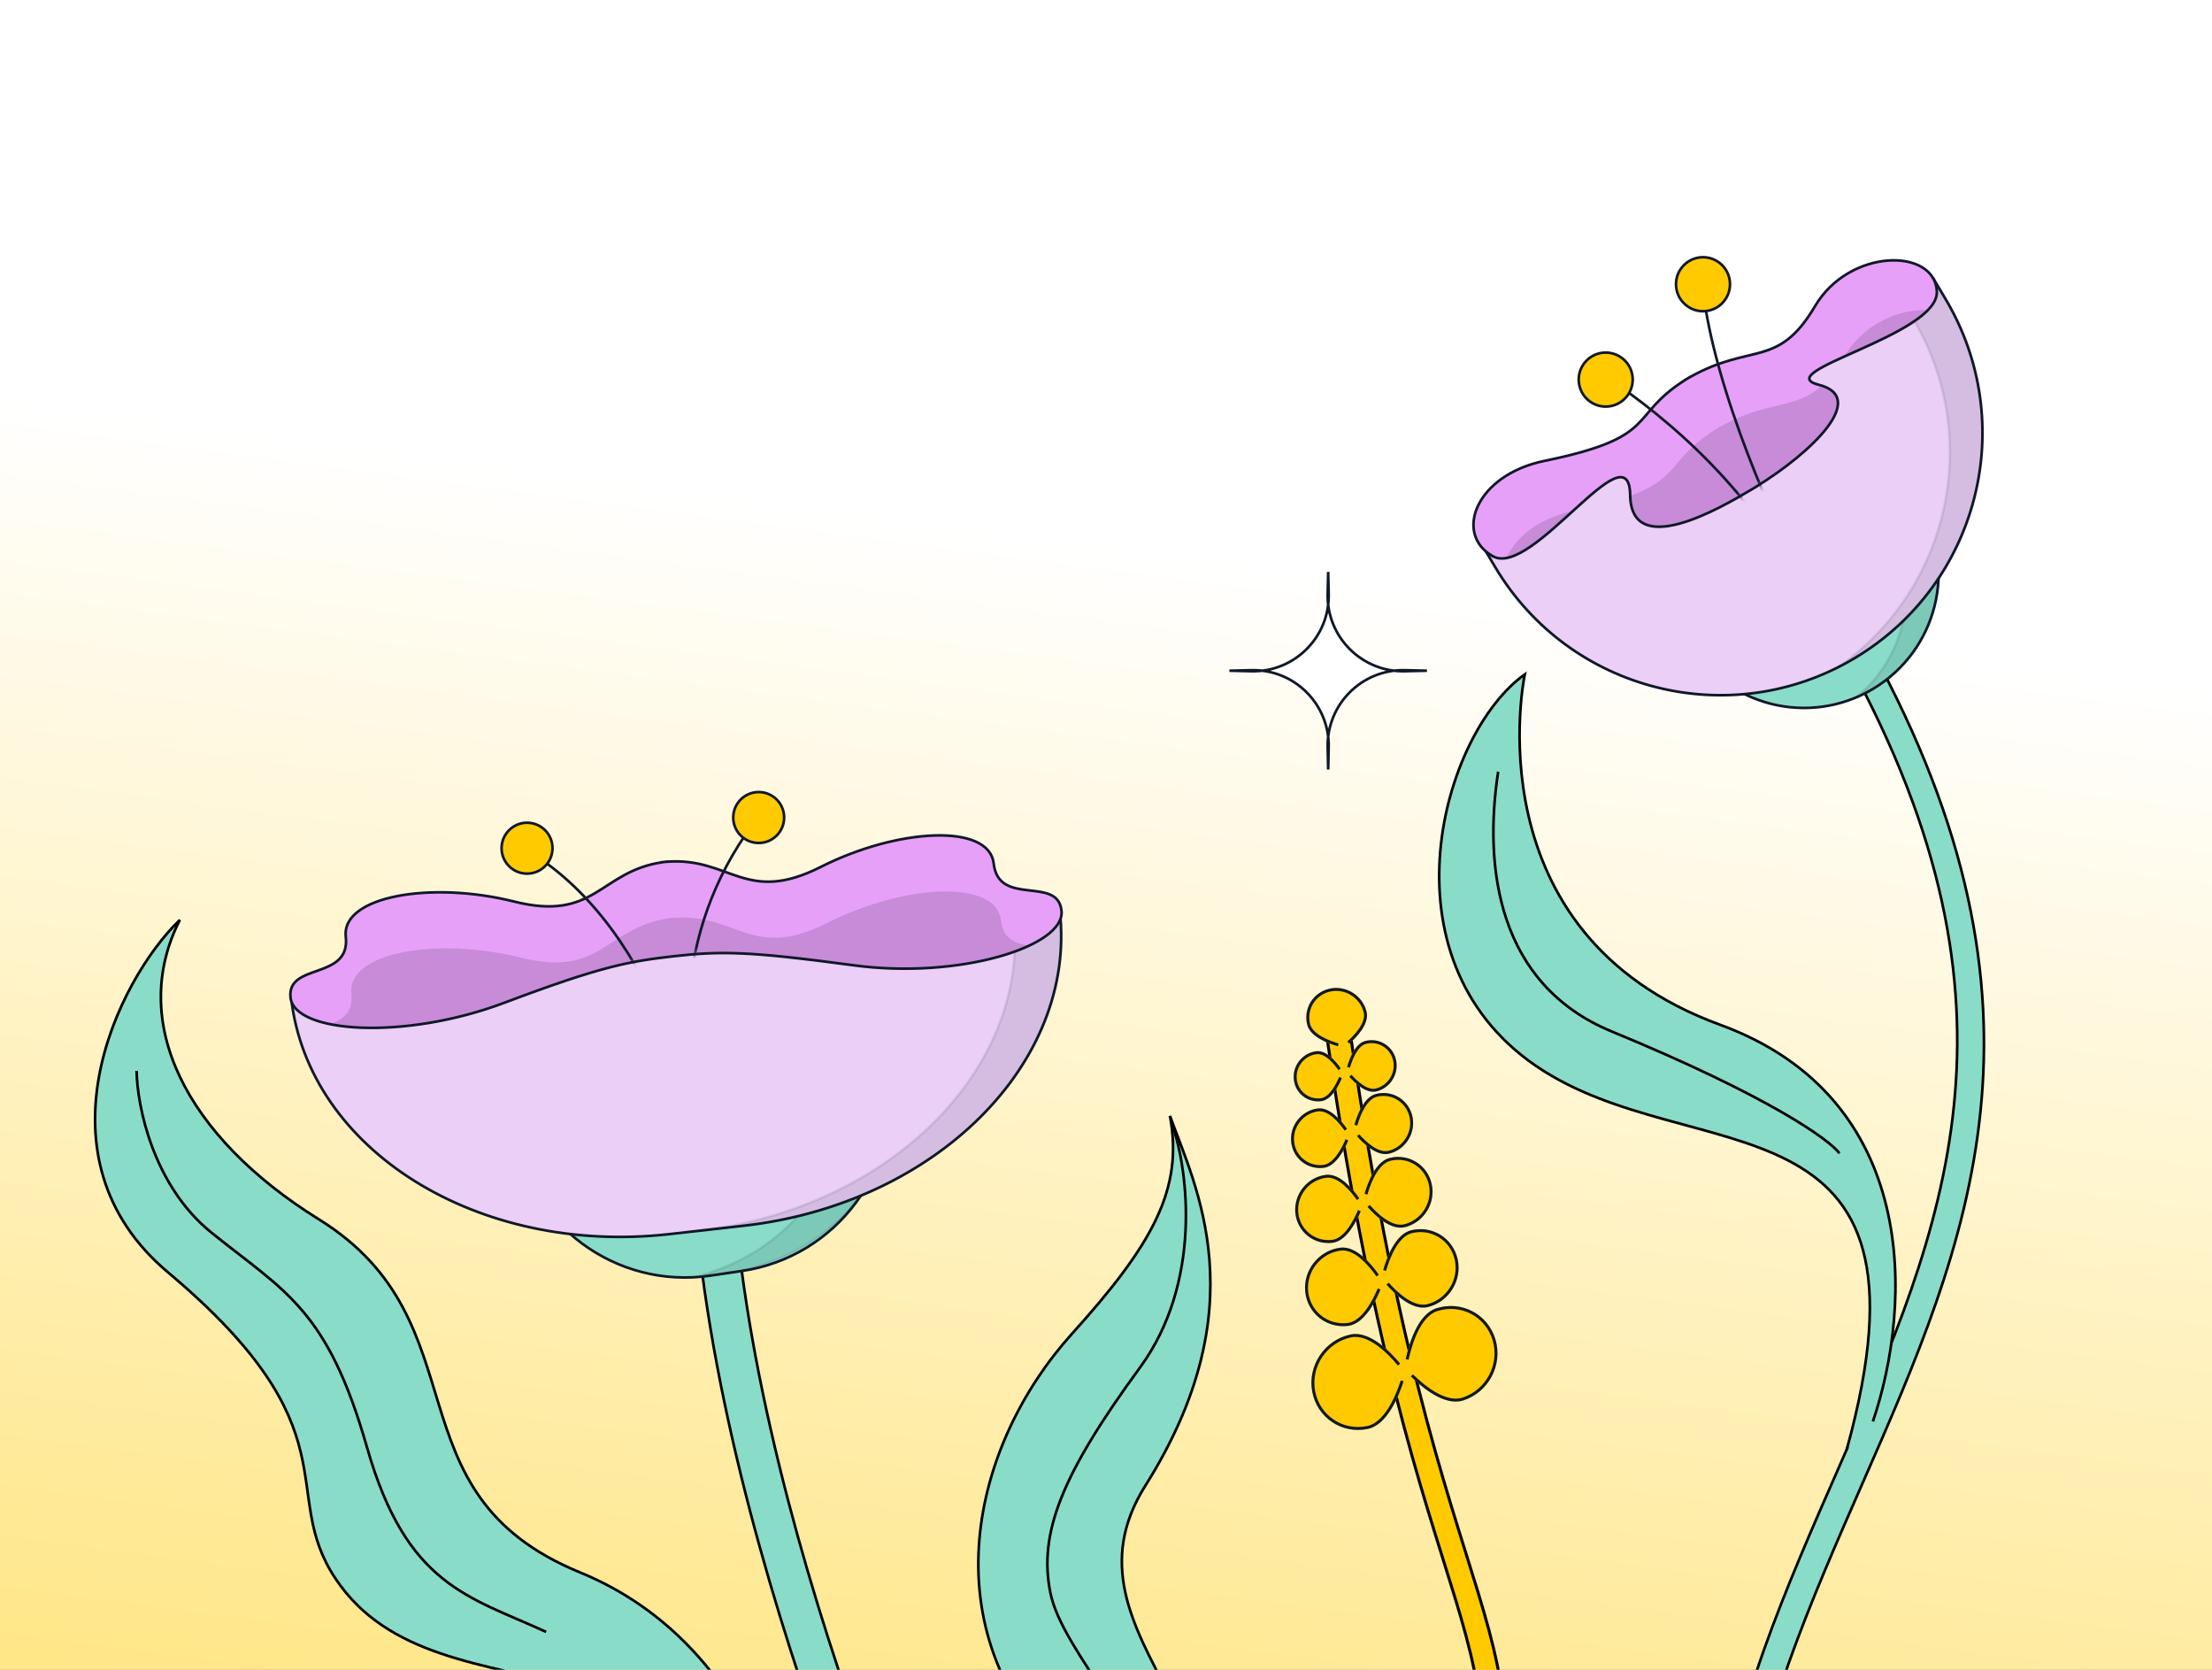 <svg width="375" height="283" viewBox="0 0 375 283" fill="none" xmlns="http://www.w3.org/2000/svg">
<rect x="0" y="0" width="375" height="283" fill="#808080" stroke="none"/>
<g clip-path="url(#clip0_8223_2367)">
<g clip-path="url(#clip1_8223_2367)">
<rect width="375" height="568" transform="translate(0 -285)" fill="url(#paint0_linear_8223_2367)"/>
<path d="M228.282 170.763C236.334 228.069 245.259 252.378 250.581 269.914C253.258 278.739 255.07 285.986 255.35 294.841C255.63 303.669 254.386 313.986 251.12 329L249.165 328.575L247.21 328.148C250.446 313.271 251.615 303.321 251.35 294.968C251.087 286.642 249.396 279.794 246.752 271.077C241.427 253.53 232.418 228.962 224.319 171.319L228.282 170.763Z" fill="#FFCA00"/>
<path d="M228.282 170.763L228.53 170.728L228.495 170.48L228.247 170.515L228.282 170.763ZM250.581 269.914L250.82 269.841L250.82 269.841L250.581 269.914ZM255.35 294.841L255.6 294.833L255.6 294.833L255.35 294.841ZM251.12 329L251.067 329.244L251.311 329.297L251.364 329.053L251.12 329ZM249.165 328.575L249.111 328.819L249.112 328.82L249.165 328.575ZM247.21 328.148L246.965 328.095L246.912 328.339L247.156 328.393L247.21 328.148ZM251.35 294.968L251.6 294.96L251.6 294.96L251.35 294.968ZM246.752 271.077L246.991 271.004L246.991 271.004L246.752 271.077ZM224.319 171.319L224.284 171.072L224.036 171.106L224.071 171.354L224.319 171.319ZM228.282 170.763L228.034 170.797C236.089 228.125 245.02 252.45 250.341 269.987L250.581 269.914L250.82 269.841C245.499 252.306 236.579 228.014 228.53 170.728L228.282 170.763ZM250.581 269.914L250.341 269.987C253.017 278.805 254.821 286.027 255.1 294.849L255.35 294.841L255.6 294.833C255.319 285.945 253.5 278.673 250.82 269.841L250.581 269.914ZM255.35 294.841L255.1 294.849C255.379 303.647 254.14 313.941 250.875 328.947L251.12 329L251.364 329.053C254.632 314.031 255.881 303.69 255.6 294.833L255.35 294.841ZM251.12 329L251.173 328.755L249.218 328.331L249.165 328.575L249.112 328.82L251.067 329.244L251.12 329ZM249.165 328.575L249.218 328.331L247.263 327.904L247.21 328.148L247.156 328.393L249.111 328.819L249.165 328.575ZM247.21 328.148L247.454 328.201C250.692 313.316 251.866 303.342 251.6 294.96L251.35 294.968L251.1 294.976C251.364 303.299 250.2 313.227 246.965 328.095L247.21 328.148ZM251.35 294.968L251.6 294.96C251.336 286.601 249.638 279.728 246.991 271.004L246.752 271.077L246.512 271.15C249.155 279.859 250.838 286.683 251.1 294.976L251.35 294.968ZM246.752 271.077L246.991 271.004C241.667 253.458 232.663 228.906 224.567 171.284L224.319 171.319L224.071 171.354C232.174 229.018 241.188 253.602 246.512 271.15L246.752 271.077ZM224.319 171.319L224.354 171.567L228.317 171.01L228.282 170.763L228.247 170.515L224.284 171.072L224.319 171.319Z" fill="black"/>
<path d="M228.524 224.478C231.107 224.152 232.986 220.426 233.803 218.467C234.099 217.758 234.255 217.28 234.255 217.28C234.255 217.28 233.999 216.838 233.556 216.203C232.366 214.497 229.824 211.395 227.259 211.719C223.739 212.163 221.167 215.399 221.528 218.917C221.888 222.435 225.004 224.922 228.524 224.478Z" fill="#FFCA00" stroke="#FFCA00" stroke-width="0.5" stroke-linejoin="round"/>
<path d="M233.803 218.467C232.986 220.426 231.107 224.152 228.524 224.478C225.004 224.922 221.888 222.435 221.528 218.917C221.167 215.399 223.739 212.163 227.259 211.719C229.824 211.395 232.366 214.497 233.556 216.203" stroke="#101828" stroke-width="0.5" stroke-linejoin="round"/>
<path d="M225.893 210.389C228.124 210.108 229.746 206.891 230.451 205.2C230.706 204.587 230.841 204.175 230.841 204.175C230.841 204.175 230.62 203.794 230.238 203.245C229.21 201.772 227.016 199.095 224.802 199.374C221.763 199.757 219.543 202.551 219.854 205.588C220.165 208.625 222.855 210.772 225.893 210.389Z" fill="#FFCA00" stroke="#FFCA00" stroke-width="0.5" stroke-linejoin="round"/>
<path d="M230.451 205.2C229.746 206.891 228.124 210.108 225.893 210.389C222.855 210.772 220.165 208.625 219.854 205.588C219.543 202.551 221.763 199.757 224.802 199.374C227.016 199.095 229.21 201.772 230.238 203.245" stroke="#101828" stroke-width="0.5" stroke-linejoin="round"/>
<path d="M224.388 197.686C226.325 197.441 227.733 194.648 228.345 193.18C228.567 192.648 228.684 192.29 228.684 192.29C228.684 192.29 228.492 191.959 228.16 191.482C227.268 190.203 225.362 187.878 223.44 188.121C220.801 188.453 218.873 190.879 219.143 193.517C219.414 196.154 221.749 198.018 224.388 197.686Z" fill="#FFCA00" stroke="#FFCA00" stroke-width="0.5" stroke-linejoin="round"/>
<path d="M228.345 193.18C227.733 194.648 226.325 197.441 224.388 197.686C221.749 198.018 219.414 196.154 219.143 193.517C218.873 190.879 220.801 188.453 223.44 188.121C225.362 187.878 227.268 190.203 228.16 191.482" stroke="#101828" stroke-width="0.5" stroke-linejoin="round"/>
<path d="M223.957 186.389C225.57 186.186 226.743 183.859 227.252 182.637C227.437 182.194 227.535 181.895 227.535 181.895C227.535 181.895 227.375 181.619 227.098 181.223C226.355 180.158 224.768 178.221 223.167 178.423C220.97 178.7 219.364 180.721 219.589 182.917C219.814 185.113 221.759 186.666 223.957 186.389Z" fill="#FFCA00" stroke="#FFCA00" stroke-width="0.5" stroke-linejoin="round"/>
<path d="M227.252 182.637C226.743 183.859 225.57 186.186 223.957 186.389C221.759 186.666 219.814 185.113 219.589 182.917C219.364 180.721 220.97 178.7 223.167 178.423C224.768 178.221 226.355 180.158 227.098 181.223" stroke="#101828" stroke-width="0.5" stroke-linejoin="round"/>
<path d="M231.846 241.942C234.981 241.282 236.909 236.524 237.712 234.04C238.003 233.14 238.147 232.538 238.147 232.538C238.147 232.538 237.788 232.022 237.181 231.288C235.549 229.316 232.12 225.77 229.007 226.426C224.737 227.326 221.91 231.553 222.707 235.83C223.504 240.107 227.576 242.842 231.846 241.942Z" fill="#FFCA00" stroke="#FFCA00" stroke-width="0.5" stroke-linejoin="round"/>
<path d="M237.712 234.04C236.909 236.524 234.981 241.282 231.846 241.942C227.576 242.842 223.504 240.107 222.707 235.83C221.91 231.553 224.737 227.326 229.007 226.426C232.12 225.77 235.549 229.316 237.181 231.288" stroke="#101828" stroke-width="0.5" stroke-linejoin="round"/>
<path d="M221.852 173.612C222.325 175.545 225.318 176.646 226.877 177.095C227.442 177.258 227.818 177.335 227.818 177.335C227.818 177.335 228.131 177.102 228.575 176.71C229.767 175.657 231.9 173.456 231.43 171.537C230.785 168.903 228.103 167.232 225.464 167.814C222.824 168.395 221.207 170.978 221.852 173.612Z" fill="#FFCA00" stroke="#FFCA00" stroke-width="0.5" stroke-linejoin="round"/>
<path d="M226.877 177.095C225.318 176.646 222.325 175.545 221.852 173.612C221.207 170.978 222.824 168.395 225.464 167.814C228.103 167.232 230.785 168.903 231.43 171.537C231.9 173.456 229.767 175.657 228.575 176.71" stroke="#101828" stroke-width="0.5" stroke-linejoin="round"/>
<path d="M231.545 176.671C229.917 177.069 228.99 179.59 228.612 180.903C228.475 181.378 228.41 181.695 228.41 181.695C228.41 181.695 228.606 181.959 228.936 182.332C229.823 183.336 231.676 185.132 233.292 184.736C235.51 184.194 236.917 181.935 236.428 179.712C235.938 177.489 233.763 176.128 231.545 176.671Z" fill="#FFCA00" stroke="#FFCA00" stroke-width="0.5" stroke-linejoin="round"/>
<path d="M228.612 180.903C228.99 179.59 229.917 177.069 231.545 176.671C233.763 176.128 235.938 177.489 236.428 179.712C236.917 181.935 235.51 184.194 233.292 184.736C231.676 185.132 229.823 183.336 228.936 182.332" stroke="#101828" stroke-width="0.5" stroke-linejoin="round"/>
<path d="M233.363 185.646C231.416 186.123 230.307 189.137 229.855 190.707C229.691 191.276 229.614 191.655 229.614 191.655C229.614 191.655 229.848 191.97 230.243 192.417C231.303 193.617 233.52 195.765 235.453 195.292C238.105 194.643 239.787 191.942 239.202 189.284C238.617 186.625 236.016 184.997 233.363 185.646Z" fill="#FFCA00" stroke="#FFCA00" stroke-width="0.5" stroke-linejoin="round"/>
<path d="M229.855 190.707C230.307 189.137 231.416 186.123 233.363 185.646C236.016 184.997 238.617 186.625 239.202 189.284C239.787 191.942 238.105 194.643 235.453 195.292C233.52 195.765 231.303 193.617 230.243 192.417" stroke="#101828" stroke-width="0.5" stroke-linejoin="round"/>
<path d="M235.665 196.5C233.393 197.055 232.1 200.572 231.572 202.404C231.381 203.067 231.291 203.509 231.291 203.509C231.291 203.509 231.564 203.877 232.025 204.398C233.262 205.799 235.848 208.305 238.103 207.753C241.197 206.996 243.16 203.844 242.477 200.743C241.794 197.641 238.76 195.742 235.665 196.5Z" fill="#FFCA00" stroke="#FFCA00" stroke-width="0.5" stroke-linejoin="round"/>
<path d="M231.572 202.404C232.1 200.572 233.393 197.055 235.665 196.5C238.76 195.742 241.794 197.641 242.477 200.743C243.16 203.844 241.197 206.996 238.103 207.753C235.848 208.305 233.262 205.799 232.025 204.398" stroke="#101828" stroke-width="0.5" stroke-linejoin="round"/>
<path d="M239.289 208.764C236.76 209.383 235.319 213.299 234.732 215.339C234.519 216.077 234.418 216.57 234.418 216.57C234.418 216.57 234.723 216.98 235.236 217.56C236.613 219.119 239.493 221.91 242.004 221.295C245.45 220.452 247.635 216.943 246.875 213.489C246.115 210.036 242.735 207.921 239.289 208.764Z" fill="#FFCA00" stroke="#FFCA00" stroke-width="0.5" stroke-linejoin="round"/>
<path d="M234.732 215.339C235.319 213.299 236.76 209.383 239.289 208.764C242.735 207.921 246.115 210.036 246.875 213.489C247.635 216.943 245.45 220.452 242.004 221.295C239.493 221.91 236.613 219.119 235.236 217.56" stroke="#101828" stroke-width="0.5" stroke-linejoin="round"/>
<path d="M243.603 221.974C240.549 222.942 239.104 227.868 238.551 230.42C238.351 231.345 238.268 231.957 238.268 231.957C238.268 231.957 238.676 232.435 239.353 233.105C241.172 234.905 244.937 238.093 247.969 237.131C252.129 235.812 254.522 231.324 253.304 227.148C252.086 222.971 247.763 220.654 243.603 221.974Z" fill="#FFCA00" stroke="#FFCA00" stroke-width="0.5" stroke-linejoin="round"/>
<path d="M238.551 230.42C239.104 227.868 240.549 222.942 243.603 221.974C247.763 220.654 252.086 222.971 253.304 227.148C254.522 231.324 252.129 235.812 247.969 237.131C244.937 238.093 241.172 234.905 239.353 233.105" stroke="#101828" stroke-width="0.5" stroke-linejoin="round"/>
<path d="M117.524 200.256C119.535 232.836 129.726 268.291 139.337 295.474C144.152 309.093 148.843 320.691 152.331 328.889C154.075 332.989 155.52 336.241 156.53 338.471C157.036 339.586 157.432 340.447 157.704 341.031C157.839 341.322 157.944 341.545 158.015 341.695C158.05 341.77 158.077 341.828 158.095 341.867C158.105 341.887 158.112 341.902 158.117 341.913C158.12 341.918 158.122 341.922 158.124 341.925C158.124 341.926 158.125 341.927 158.125 341.928C158.131 341.926 158.258 341.866 161.148 340.489C164.042 339.11 164.166 339.051 164.171 339.048L164.17 339.048C164.169 339.046 164.168 339.042 164.166 339.038C164.162 339.03 164.156 339.017 164.148 339C164.132 338.965 164.106 338.912 164.073 338.841C164.006 338.7 163.906 338.487 163.776 338.206C163.513 337.641 163.125 336.801 162.63 335.708C161.639 333.52 160.216 330.316 158.493 326.268C155.048 318.17 150.41 306.703 145.65 293.242C136.111 266.263 126.161 231.497 124.207 199.842L120.865 200.049L117.524 200.256Z" fill="#89DDC8"/>
<path d="M117.524 200.256L117.301 200.269L117.288 200.046L117.51 200.033L117.524 200.256ZM139.337 295.474L139.126 295.548L139.126 295.548L139.337 295.474ZM152.331 328.889L152.125 328.977L152.125 328.977L152.331 328.889ZM156.53 338.471L156.327 338.563L156.327 338.563L156.53 338.471ZM157.704 341.031L157.501 341.125L157.501 341.125L157.704 341.031ZM158.015 341.695L157.813 341.791L157.813 341.791L158.015 341.695ZM158.095 341.867L157.894 341.963L157.894 341.963L158.095 341.867ZM158.117 341.913L157.916 342.009L157.916 342.009L158.117 341.913ZM158.124 341.925L158.325 341.829L158.328 341.836L158.124 341.925ZM158.125 341.928L158.185 342.143L157.996 342.196L157.919 342.014L158.125 341.928ZM161.148 340.489L161.244 340.691L161.148 340.489ZM164.171 339.048L164.31 338.874L164.582 339.09L164.272 339.248L164.171 339.048ZM164.17 339.048L164.031 339.222L163.991 339.19L163.968 339.143L164.17 339.048ZM164.166 339.038L164.368 338.942L164.368 338.942L164.166 339.038ZM164.148 339L163.946 339.096L163.946 339.096L164.148 339ZM164.073 338.841L163.871 338.936L163.871 338.936L164.073 338.841ZM163.776 338.206L163.573 338.3L163.573 338.3L163.776 338.206ZM162.63 335.708L162.426 335.8L162.426 335.8L162.63 335.708ZM158.493 326.268L158.288 326.355L158.288 326.355L158.493 326.268ZM145.65 293.242L145.44 293.316L145.44 293.316L145.65 293.242ZM124.207 199.842L124.194 199.619L124.416 199.605L124.43 199.828L124.207 199.842ZM120.865 200.049L120.879 200.272L120.879 200.272L120.865 200.049ZM117.524 200.256L117.747 200.242C119.756 232.792 129.939 268.224 139.547 295.399L139.337 295.474L139.126 295.548C129.513 268.359 119.314 232.881 117.301 200.269L117.524 200.256ZM139.337 295.474L139.547 295.399C144.361 309.013 149.049 320.607 152.536 328.802L152.331 328.889L152.125 328.977C148.636 320.775 143.944 309.172 139.126 295.548L139.337 295.474ZM152.331 328.889L152.536 328.802C154.28 332.9 155.724 336.15 156.734 338.379L156.53 338.471L156.327 338.563C155.316 336.331 153.87 333.078 152.125 328.977L152.331 328.889ZM156.53 338.471L156.734 338.379C157.239 339.493 157.635 340.354 157.906 340.937L157.704 341.031L157.501 341.125C157.229 340.541 156.832 339.679 156.327 338.563L156.53 338.471ZM157.704 341.031L157.906 340.937C158.041 341.227 158.146 341.449 158.217 341.6L158.015 341.695L157.813 341.791C157.742 341.64 157.637 341.417 157.501 341.125L157.704 341.031ZM158.015 341.695L158.217 341.6C158.255 341.681 158.277 341.73 158.297 341.772L158.095 341.867L157.894 341.963C157.877 341.927 157.846 341.859 157.813 341.791L158.015 341.695ZM158.095 341.867L158.297 341.772C158.308 341.795 158.311 341.801 158.319 341.817L158.117 341.913L157.916 342.009C157.914 342.004 157.901 341.979 157.894 341.963L158.095 341.867ZM158.117 341.913L158.319 341.817C158.318 341.814 158.316 341.812 158.317 341.814C158.318 341.814 158.317 341.814 158.318 341.815C158.318 341.816 158.319 341.816 158.319 341.818C158.32 341.819 158.323 341.824 158.325 341.829L158.124 341.925L157.922 342.021C157.924 342.025 157.925 342.027 157.925 342.028C157.926 342.028 157.926 342.028 157.925 342.028C157.925 342.027 157.925 342.027 157.925 342.027C157.925 342.027 157.925 342.026 157.924 342.026C157.923 342.023 157.92 342.017 157.916 342.009L158.117 341.913ZM158.124 341.925L158.328 341.836C158.327 341.832 158.325 341.829 158.326 341.83C158.326 341.83 158.326 341.83 158.326 341.831C158.326 341.831 158.326 341.832 158.327 341.833C158.327 341.834 158.329 341.837 158.331 341.841L158.125 341.928L157.919 342.014L157.919 342.014L158.124 341.925ZM158.125 341.928L158.064 341.713C158.052 341.716 158.043 341.72 158.042 341.72C158.041 341.721 158.04 341.721 158.039 341.722C158.039 341.722 158.038 341.722 158.038 341.722C158.038 341.722 158.038 341.722 158.04 341.722C158.041 341.721 158.042 341.72 158.044 341.719C158.053 341.715 158.069 341.708 158.098 341.694C158.156 341.667 158.262 341.616 158.459 341.523C158.853 341.335 159.607 340.976 161.052 340.288L161.148 340.489L161.244 340.691C159.799 341.379 159.045 341.739 158.651 341.926C158.454 342.019 158.347 342.07 158.289 342.098C158.26 342.111 158.242 342.12 158.232 342.125C158.227 342.127 158.222 342.129 158.218 342.131C158.216 342.132 158.213 342.133 158.21 342.134C158.208 342.135 158.198 342.139 158.185 342.143L158.125 341.928ZM161.148 340.489L161.052 340.288C162.499 339.598 163.253 339.238 163.647 339.051C164.043 338.862 164.071 338.849 164.07 338.849L164.171 339.048L164.272 339.248C164.264 339.252 164.135 339.313 161.244 340.691L161.148 340.489ZM164.171 339.048L164.032 339.223L164.031 339.222L164.17 339.048L164.309 338.873L164.31 338.874L164.171 339.048ZM164.17 339.048L163.968 339.143C163.967 339.14 163.965 339.137 163.965 339.135C163.964 339.133 163.963 339.132 163.963 339.131C163.962 339.13 163.962 339.129 163.962 339.128C163.962 339.128 163.962 339.128 163.961 339.128C163.961 339.127 163.962 339.13 163.964 339.134L164.166 339.038L164.368 338.942C164.371 338.95 164.374 338.957 164.375 338.96C164.376 338.961 164.376 338.961 164.376 338.961C164.376 338.962 164.376 338.962 164.376 338.961C164.376 338.961 164.375 338.96 164.375 338.959C164.374 338.957 164.373 338.955 164.372 338.952L164.17 339.048ZM164.166 339.038L163.964 339.134C163.961 339.127 163.953 339.11 163.946 339.096L164.148 339L164.35 338.904C164.359 338.924 164.363 338.933 164.368 338.942L164.166 339.038ZM164.148 339L163.946 339.096C163.93 339.061 163.904 339.007 163.871 338.936L164.073 338.841L164.275 338.746C164.308 338.817 164.333 338.87 164.35 338.904L164.148 339ZM164.073 338.841L163.871 338.936C163.804 338.795 163.704 338.582 163.573 338.3L163.776 338.206L163.978 338.111C164.109 338.392 164.209 338.605 164.275 338.746L164.073 338.841ZM163.776 338.206L163.573 338.3C163.31 337.735 162.922 336.894 162.426 335.8L162.63 335.708L162.833 335.615C163.328 336.708 163.716 337.548 163.978 338.111L163.776 338.206ZM162.63 335.708L162.426 335.8C161.435 333.61 160.011 330.405 158.288 326.355L158.493 326.268L158.699 326.181C160.42 330.227 161.843 333.429 162.833 335.615L162.63 335.708ZM158.493 326.268L158.288 326.355C154.841 318.254 150.202 306.783 145.44 293.316L145.65 293.242L145.861 293.167C150.619 306.623 155.255 318.086 158.699 326.181L158.493 326.268ZM145.65 293.242L145.44 293.316C135.898 266.33 125.94 231.542 123.985 199.856L124.207 199.842L124.43 199.828C126.382 231.452 136.324 266.195 145.861 293.167L145.65 293.242ZM124.207 199.842L124.221 200.065L120.879 200.272L120.865 200.049L120.851 199.826L124.194 199.619L124.207 199.842ZM120.865 200.049L120.879 200.272L117.538 200.478L117.524 200.256L117.51 200.033L120.851 199.826L120.865 200.049Z" fill="black"/>
<path d="M87.085 191.448L150.551 182.065V182.065C152.923 198.11 141.839 213.041 125.793 215.413L120.434 216.206C104.388 218.578 89.457 207.493 87.085 191.448V191.448Z" fill="#89DDC8" stroke="#101828" stroke-width="0.446"/>
<path opacity="0.1" fill-rule="evenodd" clip-rule="evenodd" d="M141.896 185.402C143.913 199.041 133.73 212.073 118.598 216.204C120.087 216.164 121.595 216.034 123.114 215.809C140.64 213.218 153.057 199.012 150.85 184.078L150.552 182.065L141.599 183.388L141.896 185.402Z" fill="#101828" stroke="#101828" stroke-width="0.446"/>
<path opacity="0.15" fill-rule="evenodd" clip-rule="evenodd" d="M142.012 39.915C142.028 39.91 142.044 39.904 142.06 39.899L142.114 39.881C142.135 39.874 142.155 39.867 142.176 39.861L142.21 39.85L142.227 39.844C142.19 39.856 142.152 39.868 142.114 39.881C142.085 39.89 142.057 39.9 142.028 39.91L142.012 39.915Z" fill="#101828"/>
<path d="M49.358 169.142L179.668 154.435C182.577 180.212 158.577 204.083 126.061 207.753L113.501 209.171C80.985 212.841 52.268 194.919 49.358 169.142Z" fill="#EBCFF6" stroke="#101828" stroke-width="0.446"/>
<path opacity="0.1" fill-rule="evenodd" clip-rule="evenodd" d="M171.818 155.32C174.728 181.097 150.727 204.969 118.211 208.639L126.061 207.753C158.577 204.083 182.578 180.211 179.668 154.434L171.818 155.32Z" fill="#101828" stroke="#101828" stroke-width="0.446"/>
<path d="M113.038 146.057C123.819 145.237 126.389 153.389 139.134 146.942C152.184 140.341 167.685 139.507 168.459 146.357C169.298 153.793 179.278 148.34 179.957 154.353C180.636 160.365 162.683 166.045 144.613 163.598C126.724 161.175 122.043 161.202 114.288 162.067C106.767 162.925 102.09 163.701 85.524 169.951C68.558 176.353 49.935 175.117 49.257 169.104C48.578 163.092 59.46 166.19 58.622 158.753C57.849 151.904 73.054 149.272 87.166 152.807C100.946 156.259 101.627 147.744 112.251 146.145L112.249 146.13C112.382 146.115 112.514 146.103 112.644 146.09C112.773 146.073 112.904 146.056 113.036 146.041L113.038 146.057Z" fill="#E7A0F7"/>
<path d="M113.038 146.057L112.816 146.082L112.84 146.296L113.055 146.279L113.038 146.057ZM139.134 146.942L139.235 147.141L139.235 147.141L139.134 146.942ZM168.459 146.357L168.237 146.382L168.237 146.382L168.459 146.357ZM179.957 154.353L180.179 154.328L180.179 154.328L179.957 154.353ZM144.613 163.598L144.643 163.376L144.643 163.376L144.613 163.598ZM114.288 162.067L114.263 161.845L114.263 161.845L114.288 162.067ZM85.524 169.951L85.445 169.743L85.445 169.743L85.524 169.951ZM49.257 169.104L49.035 169.129L49.035 169.129L49.257 169.104ZM58.622 158.753L58.843 158.728L58.843 158.728L58.622 158.753ZM87.166 152.807L87.112 153.024L87.112 153.024L87.166 152.807ZM112.251 146.145L112.284 146.366L112.497 146.334L112.473 146.12L112.251 146.145ZM112.249 146.13L112.224 145.908L112.003 145.933L112.028 146.155L112.249 146.13ZM112.644 146.09L112.665 146.313L112.673 146.312L112.644 146.09ZM113.036 146.041L113.258 146.016L113.233 145.794L113.011 145.819L113.036 146.041ZM113.038 146.057L113.055 146.279C118.389 145.874 121.662 147.681 125.282 148.822C127.09 149.392 128.972 149.789 131.212 149.631C133.45 149.473 136.029 148.763 139.235 147.141L139.134 146.942L139.033 146.743C135.867 148.345 133.345 149.033 131.18 149.185C129.016 149.338 127.193 148.957 125.417 148.397C121.871 147.279 118.468 145.42 113.021 145.834L113.038 146.057ZM139.134 146.942L139.235 147.141C145.735 143.853 152.841 142.005 158.407 141.829C161.192 141.74 163.572 142.072 165.295 142.834C167.011 143.594 168.055 144.77 168.237 146.382L168.459 146.357L168.68 146.331C168.476 144.519 167.292 143.23 165.476 142.426C163.667 141.625 161.212 141.293 158.393 141.382C152.753 141.561 145.583 143.43 139.033 146.743L139.134 146.942ZM168.459 146.357L168.237 146.382C168.454 148.303 169.27 149.422 170.401 150.09C171.511 150.746 172.904 150.952 174.242 151.11C175.602 151.272 176.897 151.383 177.904 151.818C178.4 152.032 178.815 152.32 179.126 152.724C179.436 153.127 179.654 153.66 179.735 154.378L179.957 154.353L180.179 154.328C180.09 153.543 179.848 152.93 179.48 152.452C179.112 151.974 178.629 151.644 178.081 151.408C176.999 150.941 175.619 150.824 174.294 150.667C172.947 150.508 171.646 150.307 170.628 149.706C169.63 149.116 168.883 148.128 168.68 146.331L168.459 146.357ZM179.957 154.353L179.735 154.378C179.891 155.756 178.983 157.171 177.132 158.497C175.291 159.816 172.573 161.004 169.256 161.933C162.624 163.79 153.649 164.596 144.643 163.376L144.613 163.598L144.583 163.819C153.648 165.047 162.684 164.237 169.376 162.363C172.721 161.426 175.493 160.22 177.392 158.86C179.281 157.506 180.363 155.955 180.179 154.328L179.957 154.353ZM144.613 163.598L144.643 163.376C126.746 160.953 122.045 160.977 114.263 161.845L114.288 162.067L114.313 162.289C122.042 161.426 126.701 161.397 144.583 163.819L144.613 163.598ZM114.288 162.067L114.263 161.845C106.719 162.706 102.023 163.487 85.445 169.743L85.524 169.951L85.603 170.16C102.156 163.914 106.815 163.145 114.313 162.289L114.288 162.067ZM85.524 169.951L85.445 169.743C76.989 172.933 68.121 174.22 61.291 173.96C57.874 173.831 54.981 173.315 52.908 172.467C50.825 171.615 49.634 170.457 49.478 169.079L49.257 169.104L49.035 169.129C49.219 170.758 50.61 172.009 52.739 172.88C54.879 173.755 57.83 174.276 61.274 174.406C68.166 174.668 77.093 173.371 85.603 170.16L85.524 169.951ZM49.257 169.104L49.478 169.079C49.397 168.361 49.49 167.793 49.702 167.331C49.913 166.868 50.251 166.495 50.684 166.176C51.562 165.529 52.792 165.132 54.075 164.673C55.336 164.221 56.64 163.71 57.571 162.824C58.518 161.922 59.06 160.649 58.843 158.728L58.622 158.753L58.4 158.778C58.603 160.576 58.099 161.705 57.263 162.501C56.41 163.313 55.194 163.798 53.924 164.253C52.675 164.7 51.364 165.121 50.419 165.816C49.941 166.169 49.546 166.598 49.296 167.146C49.045 167.694 48.946 168.345 49.035 169.129L49.257 169.104ZM58.622 158.753L58.843 158.728C58.662 157.116 59.412 155.738 60.905 154.616C62.405 153.49 64.637 152.638 67.355 152.105C72.787 151.04 80.083 151.263 87.112 153.024L87.166 152.807L87.221 152.591C80.138 150.817 72.775 150.588 67.269 151.667C64.518 152.207 62.212 153.076 60.637 154.259C59.056 155.447 58.195 156.966 58.4 158.778L58.622 158.753ZM87.166 152.807L87.112 153.024C90.579 153.892 93.236 154.012 95.44 153.668C97.645 153.325 99.381 152.52 101.005 151.563C104.26 149.646 107.029 147.157 112.284 146.366L112.251 146.145L112.218 145.925C106.85 146.732 103.966 149.301 100.779 151.178C99.183 152.118 97.501 152.895 95.371 153.227C93.24 153.559 90.644 153.449 87.22 152.591L87.166 152.807ZM112.251 146.145L112.473 146.12L112.471 146.105L112.249 146.13L112.028 146.155L112.029 146.17L112.251 146.145ZM112.249 146.13L112.274 146.352C112.405 146.337 112.534 146.325 112.665 146.313L112.644 146.09L112.623 145.868C112.493 145.88 112.359 145.893 112.224 145.908L112.249 146.13ZM112.644 146.09L112.673 146.312C112.803 146.295 112.932 146.278 113.061 146.263L113.036 146.041L113.011 145.819C112.877 145.834 112.744 145.852 112.615 145.869L112.644 146.09ZM113.036 146.041L112.815 146.066L112.816 146.082L113.038 146.057L113.26 146.032L113.258 146.016L113.036 146.041Z" fill="#101828"/>
<path opacity="0.15" d="M113.715 155.596C113.844 155.579 113.975 155.563 114.107 155.548L114.246 155.532L114.248 155.554C119.596 155.181 122.948 157.008 126.479 158.121C128.261 158.683 130.096 159.067 132.274 158.914C134.453 158.76 136.986 158.068 140.159 156.463C146.7 153.155 153.857 151.29 159.484 151.112C162.296 151.023 164.737 151.354 166.53 152.148C168.328 152.944 169.485 154.212 169.686 155.987C169.891 157.807 170.651 158.819 171.674 159.423C172.542 159.936 173.609 160.16 174.724 160.313C173.19 161.051 171.378 161.717 169.354 162.284C162.673 164.155 153.647 164.965 144.593 163.738C126.816 161.331 122.098 161.344 114.441 162.192C106.853 163.055 102.231 163.798 85.571 170.084C77.072 173.292 68.156 174.587 61.275 174.325C59.253 174.249 57.404 174.035 55.79 173.697C56.783 173.313 57.712 172.868 58.406 172.207C59.263 171.391 59.774 170.236 59.569 168.416C59.368 166.641 60.209 165.147 61.773 163.972C63.334 162.799 65.627 161.933 68.372 161.395C73.864 160.318 81.214 160.546 88.287 162.318C91.718 163.177 94.325 163.289 96.47 162.955C98.614 162.62 100.307 161.839 101.908 160.895C105.081 159.026 107.923 156.5 113.185 155.674L113.182 155.653L113.322 155.637C113.454 155.622 113.585 155.609 113.715 155.596Z" fill="#101828"/>
<mask id="mask0_8223_2367" style="mask-type:alpha" maskUnits="userSpaceOnUse" x="59" y="104" width="108" height="69">
<path d="M121.103 105.427C129.66 104.858 133.142 111.687 143.131 105.551C153.358 99.268 163.712 132.289 164.485 139.138C165.325 146.575 165.672 149.427 166.351 155.44C167.03 161.452 152.882 166.703 138.453 163.844C124.254 161.031 120.492 160.934 114.408 161.605C108.381 162.291 104.713 162.929 91.601 168.817C78.255 174.811 63.415 173.147 62.736 167.134C62.058 161.122 60.845 142.964 60.006 135.527C59.233 128.678 74.352 113.016 85.658 116.869C96.699 120.63 112.066 106.846 120.48 105.498L120.479 105.483C120.584 105.472 120.688 105.461 120.791 105.452C120.893 105.438 120.997 105.425 121.101 105.413L121.103 105.427Z" fill="#D88DE8" stroke="black" stroke-width="0.446"/>
</mask>
<g mask="url(#mask0_8223_2367)">
<path d="M119.342 194.358C115.357 179.233 113.877 158.376 127.627 139.712M120.53 207.771C119.837 193.208 113.086 160.382 91.625 145.582" stroke="#101828" stroke-width="0.446"/>
<path d="M86.38 140.629C88.108 138.989 90.839 139.06 92.48 140.788C94.121 142.517 94.049 145.248 92.321 146.889C90.592 148.529 87.861 148.457 86.22 146.729C84.58 145 84.651 142.27 86.38 140.629Z" fill="#FFCA00" stroke="#101828" stroke-width="0.446"/>
<path d="M125.65 135.433C127.378 133.793 130.109 133.864 131.75 135.592C133.391 137.321 133.319 140.052 131.591 141.693C129.862 143.333 127.131 143.261 125.49 141.533C123.85 139.804 123.921 137.074 125.65 135.433Z" fill="#FFCA00" stroke="#101828" stroke-width="0.446"/>
</g>
<path d="M180.609 298.733C199.339 316.781 195.893 341.6 191.83 351.753L179.046 379.818L183.247 380.809C185.789 375.476 193.547 357.722 204.24 329.365C217.606 293.918 177.896 277.654 194.174 251.805C213.277 221.47 202.656 201.089 198.34 189.128C200.683 201.6 195.302 211.018 181.73 226.066C164.765 244.875 157.196 276.174 180.609 298.733Z" fill="#89DDC8" stroke="black" stroke-width="0.446"/>
<path d="M198.854 190.949C201.395 198.547 203.83 217.355 193.244 231.812C180.011 249.884 175.994 259.891 178.083 270.022C180.172 280.153 194.866 293.649 201.839 315.792" stroke="black" stroke-width="0.446"/>
<path d="M315.243 111.027L313.324 112.135C329.539 141.707 333.455 165.801 331.248 187.404C329.026 209.141 320.601 228.526 311.73 248.744C302.906 268.856 293.663 289.752 290.337 314.09C286.998 338.527 289.629 366.319 304.276 400.306L306.313 399.438L308.351 398.57C294.09 365.477 291.614 338.689 294.819 315.237C298.037 291.685 306.988 271.381 315.854 251.173C324.674 231.071 333.436 211.013 335.75 188.377C338.076 165.607 333.873 140.394 317.163 109.918L315.243 111.027Z" fill="#89DDC8"/>
<path d="M315.243 111.027L315.131 110.833L315.131 110.833L315.243 111.027ZM313.324 112.135L313.128 112.242L313.023 112.051L313.212 111.942L313.324 112.135ZM331.248 187.404L331.47 187.426L331.47 187.426L331.248 187.404ZM311.73 248.744L311.934 248.833L311.934 248.833L311.73 248.744ZM290.337 314.09L290.116 314.06L290.116 314.06L290.337 314.09ZM304.276 400.306L304.363 400.511L304.159 400.599L304.071 400.394L304.276 400.306ZM306.313 399.438L306.225 399.233L306.226 399.232L306.313 399.438ZM308.351 398.57L308.556 398.481L308.645 398.687L308.439 398.775L308.351 398.57ZM294.819 315.237L294.598 315.206L294.598 315.206L294.819 315.237ZM315.854 251.173L316.058 251.263L316.058 251.263L315.854 251.173ZM335.75 188.377L335.972 188.4L335.972 188.4L335.75 188.377ZM317.163 109.918L317.051 109.725L317.249 109.611L317.358 109.811L317.163 109.918ZM315.243 111.027L315.354 111.22L313.435 112.328L313.324 112.135L313.212 111.942L315.131 110.833L315.243 111.027ZM313.324 112.135L313.519 112.028C329.754 141.635 333.682 165.773 331.47 187.426L331.248 187.404L331.025 187.381C333.228 165.828 329.324 141.779 313.128 112.242L313.324 112.135ZM331.248 187.404L331.47 187.426C329.244 209.204 320.803 228.62 311.934 248.833L311.73 248.744L311.526 248.654C320.398 228.431 328.808 209.078 331.025 187.381L331.248 187.404ZM311.73 248.744L311.934 248.833C303.108 268.949 293.879 289.818 290.559 314.12L290.337 314.09L290.116 314.06C293.447 289.686 302.703 268.762 311.526 248.654L311.73 248.744ZM290.337 314.09L290.559 314.12C287.225 338.514 289.849 366.265 304.481 400.218L304.276 400.306L304.071 400.394C289.409 366.372 286.771 338.539 290.116 314.06L290.337 314.09ZM304.276 400.306L304.188 400.101L306.225 399.233L306.313 399.438L306.401 399.643L304.363 400.511L304.276 400.306ZM306.313 399.438L306.226 399.232L308.264 398.364L308.351 398.57L308.439 398.775L306.4 399.643L306.313 399.438ZM308.351 398.57L308.146 398.658C293.87 365.531 291.387 338.702 294.598 315.206L294.819 315.237L295.04 315.267C291.841 338.677 294.31 365.424 308.556 398.481L308.351 398.57ZM294.819 315.237L294.598 315.206C297.821 291.62 306.785 271.288 315.65 251.084L315.854 251.173L316.058 251.263C307.19 271.475 298.253 291.751 295.04 315.267L294.819 315.237ZM315.854 251.173L315.65 251.084C324.472 230.977 333.219 210.95 335.527 188.355L335.75 188.377L335.972 188.4C333.654 211.076 324.876 231.165 316.058 251.263L315.854 251.173ZM335.75 188.377L335.527 188.355C337.849 165.634 333.658 140.467 316.967 110.026L317.163 109.918L317.358 109.811C334.088 140.322 338.303 165.58 335.972 188.4L335.75 188.377ZM317.163 109.918L317.274 110.112L315.354 111.22L315.243 111.027L315.131 110.833L317.051 109.725L317.163 109.918Z" fill="black"/>
<path d="M285.364 107.398L324.559 84.023L325.429 85.482C331.884 96.305 328.343 110.312 317.519 116.767V116.767C306.696 123.222 292.689 119.681 286.234 108.858L285.364 107.398Z" fill="#89DDC8" stroke="#101828" stroke-width="0.446"/>
<path opacity="0.1" fill-rule="evenodd" clip-rule="evenodd" d="M319.899 88.779C325.795 98.664 323.352 111.205 314.639 118.223C315.618 117.811 316.581 117.327 317.519 116.767C328.343 110.312 331.884 96.305 325.429 85.482L324.559 84.022L319.029 87.32L319.899 88.779Z" fill="#101828" stroke="#101828" stroke-width="0.446"/>
<path d="M251.515 92.821L327.82 47.313L329.81 50.649C342.376 71.72 335.482 98.989 314.411 111.556V111.556C293.34 124.122 266.071 117.228 253.504 96.157L251.515 92.821Z" fill="#EBCFF6" stroke="#101828" stroke-width="0.446"/>
<path opacity="0.1" fill-rule="evenodd" clip-rule="evenodd" d="M324.28 53.947C336.292 74.088 330.523 99.892 311.587 113.106C312.539 112.627 313.481 112.11 314.411 111.556C335.482 98.989 342.376 71.72 329.809 50.649L327.82 47.313L322.291 50.611L324.28 53.947Z" fill="#101828" stroke="#101828" stroke-width="0.446"/>
<path d="M253.091 94.283C246.407 90.549 250.169 80.509 261.829 78.117C281.54 74.073 275.843 70.633 285.713 64.385L285.707 64.374C285.832 64.3 285.956 64.227 286.079 64.155C286.229 64.063 286.383 63.971 286.54 63.877L286.547 63.889C296.962 58.049 301.421 62.513 307.71 51.878C313.534 42.03 328.014 41.969 328.356 49.396C328.699 56.823 299.708 63.037 308.338 65.219C316.728 67.34 307.34 76.563 297.664 82.53L297.668 82.536C297.478 82.65 297.261 82.777 297.023 82.919C296.96 82.957 296.898 82.996 296.835 83.033L296.834 83.031C291.56 86.178 276.517 94.871 276.362 83.913C276.197 72.303 259.776 98.017 253.091 94.283Z" fill="#E7A0F7"/>
<path d="M253.091 94.283L252.983 94.478L252.983 94.478L253.091 94.283ZM261.829 78.117L261.874 78.335L261.874 78.335L261.829 78.117ZM285.713 64.385L285.833 64.573L286.017 64.457L285.905 64.271L285.713 64.385ZM285.707 64.374L285.593 64.182L285.401 64.297L285.515 64.488L285.707 64.374ZM286.079 64.155L286.191 64.349L286.196 64.346L286.079 64.155ZM286.54 63.877L286.732 63.763L286.617 63.571L286.425 63.686L286.54 63.877ZM286.547 63.889L286.355 64.003L286.466 64.19L286.656 64.084L286.547 63.889ZM307.71 51.878L307.902 51.992L307.902 51.992L307.71 51.878ZM328.356 49.396L328.579 49.385L328.579 49.385L328.356 49.396ZM308.338 65.219L308.392 65.002L308.392 65.002L308.338 65.219ZM297.664 82.53L297.547 82.34L297.36 82.455L297.472 82.644L297.664 82.53ZM297.668 82.536L297.782 82.728L297.974 82.614L297.86 82.422L297.668 82.536ZM297.023 82.919L296.908 82.727L296.908 82.728L297.023 82.919ZM296.835 83.033L296.643 83.147L296.758 83.339L296.95 83.225L296.835 83.033ZM296.834 83.031L297.025 82.916L296.911 82.725L296.719 82.839L296.834 83.031ZM276.362 83.913L276.585 83.909L276.585 83.909L276.362 83.913ZM253.091 94.283L253.2 94.088C251.577 93.181 250.601 91.901 250.213 90.46C249.824 89.017 250.02 87.392 250.782 85.793C252.308 82.594 256.096 79.521 261.874 78.335L261.829 78.117L261.784 77.898C255.902 79.105 251.979 82.248 250.379 85.601C249.58 87.278 249.36 89.012 249.781 90.576C250.204 92.143 251.264 93.518 252.983 94.478L253.091 94.283ZM261.829 78.117L261.874 78.335C271.74 76.311 275.295 74.43 277.615 72.24C278.192 71.695 278.69 71.134 279.186 70.555C279.683 69.973 280.176 69.377 280.754 68.749C281.904 67.498 283.383 66.124 285.833 64.573L285.713 64.385L285.594 64.196C283.108 65.77 281.599 67.169 280.425 68.447C279.841 69.083 279.338 69.69 278.846 70.264C278.353 70.84 277.868 71.387 277.308 71.915C275.082 74.017 271.63 75.878 261.784 77.898L261.829 78.117ZM285.713 64.385L285.905 64.271L285.899 64.26L285.707 64.374L285.515 64.488L285.522 64.499L285.713 64.385ZM285.707 64.374L285.821 64.566C285.945 64.492 286.069 64.42 286.191 64.349L286.079 64.155L285.967 63.962C285.844 64.034 285.718 64.107 285.593 64.182L285.707 64.374ZM286.079 64.155L286.196 64.346C286.345 64.254 286.497 64.162 286.654 64.069L286.54 63.877L286.425 63.686C286.268 63.779 286.113 63.872 285.962 63.965L286.079 64.155ZM286.54 63.877L286.348 63.992L286.355 64.003L286.547 63.889L286.739 63.775L286.732 63.763L286.54 63.877ZM286.547 63.889L286.656 64.084C291.834 61.18 295.5 60.85 298.739 59.896C300.357 59.419 301.859 58.786 303.354 57.595C304.846 56.404 306.321 54.666 307.902 51.992L307.71 51.878L307.518 51.764C305.954 54.408 304.513 56.099 303.075 57.245C301.64 58.39 300.196 59.001 298.613 59.468C295.446 60.4 291.674 60.758 286.438 63.694L286.547 63.889ZM307.71 51.878L307.902 51.992C310.772 47.138 315.778 44.695 320.105 44.381C322.268 44.225 324.244 44.602 325.691 45.458C327.131 46.309 328.051 47.633 328.133 49.406L328.356 49.396L328.579 49.385C328.49 47.445 327.472 45.992 325.918 45.073C324.372 44.159 322.3 43.775 320.072 43.936C315.618 44.259 310.471 46.77 307.518 51.764L307.71 51.878ZM328.356 49.396L328.133 49.406C328.173 50.257 327.793 51.113 327.069 51.975C326.346 52.836 325.296 53.683 324.037 54.508C321.519 56.158 318.213 57.692 315.148 59.071C312.098 60.442 309.268 61.666 307.749 62.685C307.367 62.941 307.055 63.192 306.841 63.438C306.631 63.681 306.487 63.951 306.512 64.236C306.537 64.53 306.733 64.765 307.024 64.951C307.315 65.137 307.734 65.296 308.283 65.435L308.338 65.219L308.392 65.002C307.862 64.868 307.497 64.723 307.264 64.575C307.032 64.427 306.965 64.297 306.957 64.198C306.947 64.09 306.999 63.938 307.178 63.731C307.355 63.528 307.63 63.303 307.997 63.056C309.476 62.064 312.255 60.861 315.331 59.478C318.392 58.101 321.73 56.553 324.282 54.881C325.557 54.045 326.648 53.171 327.411 52.262C328.174 51.353 328.626 50.391 328.579 49.385L328.356 49.396ZM308.338 65.219L308.283 65.435C310.339 65.955 311.216 66.882 311.349 68.006C311.486 69.171 310.845 70.647 309.598 72.298C307.114 75.582 302.376 79.362 297.547 82.34L297.664 82.53L297.781 82.72C302.628 79.731 307.421 75.916 309.954 72.567C311.214 70.9 311.951 69.301 311.792 67.953C311.628 66.564 310.532 65.543 308.392 65.002L308.338 65.219ZM297.664 82.53L297.472 82.644L297.476 82.651L297.668 82.536L297.86 82.422L297.856 82.415L297.664 82.53ZM297.668 82.536L297.554 82.345C297.369 82.455 297.143 82.587 296.908 82.727L297.023 82.919L297.137 83.111C297.379 82.966 297.586 82.845 297.782 82.728L297.668 82.536ZM297.023 82.919L296.908 82.728C296.834 82.772 296.789 82.8 296.721 82.841L296.835 83.033L296.95 83.225C297.006 83.191 297.086 83.141 297.138 83.11L297.023 82.919ZM296.835 83.033L297.027 82.919L297.025 82.916L296.834 83.031L296.642 83.145L296.643 83.147L296.835 83.033ZM296.834 83.031L296.719 82.839C294.079 84.415 289.025 87.358 284.62 88.546C282.412 89.141 280.417 89.281 278.976 88.637C277.566 88.007 276.623 86.594 276.585 83.909L276.362 83.913L276.139 83.916C276.178 86.71 277.174 88.32 278.793 89.044C280.381 89.754 282.505 89.578 284.737 88.977C289.21 87.771 294.315 84.794 296.948 83.222L296.834 83.031ZM276.362 83.913L276.585 83.909C276.564 82.453 276.292 81.493 275.735 81.01C275.155 80.506 274.362 80.587 273.508 80.956C272.645 81.328 271.64 82.026 270.549 82.903C269.455 83.782 268.261 84.852 267.021 85.98C264.535 88.24 261.864 90.728 259.398 92.421C258.165 93.268 256.997 93.906 255.94 94.219C254.885 94.532 253.965 94.516 253.2 94.088L253.091 94.283L252.983 94.478C253.889 94.984 254.944 94.981 256.067 94.647C257.189 94.315 258.401 93.647 259.651 92.79C262.148 91.075 264.846 88.56 267.322 86.31C268.562 85.182 269.747 84.12 270.829 83.251C271.914 82.379 272.88 81.713 273.685 81.365C274.498 81.014 275.066 81.02 275.442 81.347C275.841 81.694 276.118 82.471 276.139 83.916L276.362 83.913Z" fill="#101828"/>
<path opacity="0.15" d="M291.151 72.587C291.291 72.502 291.434 72.415 291.579 72.329L291.7 72.257L291.71 72.273C296.873 69.404 300.592 69.048 303.748 68.119C305.338 67.65 306.793 67.036 308.239 65.882C308.481 65.689 308.722 65.48 308.964 65.254C310.694 65.82 311.568 66.754 311.711 67.963C311.866 69.277 311.147 70.854 309.889 72.518C307.387 75.828 302.659 79.6 297.856 82.576L297.862 82.586L297.741 82.658C295.614 83.926 290.313 87.183 285.521 88.667C283.129 89.407 280.831 89.717 279.113 89.086C278.249 88.769 277.533 88.214 277.03 87.364C276.549 86.551 276.269 85.475 276.229 84.093C279.425 82.943 281.162 81.789 282.477 80.547C283.04 80.016 283.528 79.467 284.021 78.891C284.514 78.316 285.015 77.71 285.598 77.075C286.749 75.823 288.225 74.451 290.636 72.912L290.627 72.897L290.747 72.825C290.883 72.744 291.018 72.665 291.151 72.587ZM312.701 60.379C315.639 55.41 320.76 52.911 325.191 52.59C325.813 52.545 326.423 52.545 327.012 52.585C326.286 53.351 325.332 54.096 324.238 54.813C321.692 56.481 318.36 58.026 315.298 59.403C314.342 59.833 313.413 60.247 312.542 60.642C312.595 60.555 312.649 60.468 312.701 60.379ZM255.566 94.208C257.151 90.884 261.05 87.755 266.912 86.552C266.922 86.55 266.931 86.547 266.94 86.546C264.554 88.719 261.988 91.086 259.605 92.722C258.359 93.578 257.154 94.24 256.044 94.569C255.804 94.64 255.567 94.695 255.335 94.734C255.406 94.558 255.482 94.383 255.566 94.208Z" fill="#101828"/>
<mask id="mask1_8223_2367" style="mask-type:alpha" maskUnits="userSpaceOnUse" x="239" y="22" width="90" height="73">
<path d="M253.092 94.284C246.408 90.55 232.074 53.075 243.735 50.683C263.447 46.639 265.768 37.85 275.64 31.601L275.633 31.59C275.774 31.506 275.913 31.424 276.052 31.344C276.187 31.261 276.324 31.177 276.465 31.093L276.472 31.105C286.888 25.265 299.421 35.807 305.711 25.172C311.535 15.323 328.015 41.969 328.357 49.396C328.699 56.823 299.709 63.036 308.339 65.218C316.729 67.34 307.341 76.564 297.665 82.531L297.669 82.537C293.406 85.079 276.527 95.524 276.363 83.914C276.198 72.304 259.776 98.018 253.092 94.284Z" fill="#D88DE8" stroke="black" stroke-width="0.446"/>
</mask>
<g mask="url(#mask1_8223_2367)">
<path d="M306.401 101.646C297.415 83.141 282.645 70.778 272.139 63.792" stroke="#101828" stroke-width="0.446"/>
<path d="M305.908 97.776C301.506 90.625 290.485 65.909 288.647 48.657" stroke="#101828" stroke-width="0.446"/>
<path d="M274.763 60.533C276.863 61.94 277.425 64.782 276.019 66.883C274.612 68.983 271.769 69.545 269.668 68.138C267.568 66.731 267.006 63.888 268.413 61.788C269.82 59.688 272.663 59.126 274.763 60.533Z" fill="#FFCA00" stroke="#101828" stroke-width="0.446"/>
<path d="M291.257 44.37C293.357 45.777 293.919 48.62 292.512 50.72C291.105 52.82 288.262 53.382 286.162 51.976C284.062 50.569 283.5 47.726 284.907 45.626C286.313 43.525 289.156 42.963 291.257 44.37Z" fill="#FFCA00" stroke="#101828" stroke-width="0.446"/>
</g>
<path d="M291.595 173.685C325.463 186.063 324.296 220.909 317.512 240.933L313.061 245.738C330.315 183.47 286.855 198.866 260.301 180.601C233.746 162.335 244.426 124.287 258.5 114.302C258.5 114.302 249.084 158.149 291.595 173.685Z" fill="#89DDC8"/>
<path d="M317.512 240.933C324.296 220.909 325.463 186.063 291.595 173.685C249.084 158.149 258.5 114.302 258.5 114.302C244.426 124.287 233.746 162.335 260.301 180.601C286.855 198.866 330.315 183.47 313.061 245.738" stroke="black" stroke-width="0.446"/>
<path d="M311.845 195.479C310.161 193.206 300.084 185.894 273.245 174.83C253.896 166.854 251.487 147.046 253.986 130.791" stroke="black" stroke-width="0.446"/>
<path d="M98.336 266.512C128.17 278.732 135.822 312.398 133.315 323.009C121.406 271.482 74.654 294.228 56.867 267.548C47.01 252.764 60.48 242.538 28.491 215.66C5.355 196.22 19.8 166.209 30.49 155.919C21.664 173.18 31.474 192.642 54.053 206.662C82.276 224.188 65.337 252.995 98.336 266.512Z" fill="#89DDC8" stroke="black" stroke-width="0.446"/>
<path d="M23.16 181.495C23.234 187.298 25.883 200.915 35.884 208.952C48.385 218.997 55.528 221.899 62.225 245.338C68.922 268.777 79.414 270.563 92.584 276.59" stroke="black" stroke-width="0.446"/>
<path d="M225.166 96.936L225.078 100.666C224.907 107.971 230.874 113.937 238.178 113.766L241.908 113.678L238.178 113.591C230.874 113.419 224.907 119.386 225.078 126.69L225.166 130.42L225.254 126.69C225.425 119.386 219.458 113.419 212.154 113.591L208.424 113.678L212.154 113.766C219.458 113.937 225.425 107.971 225.254 100.666L225.166 96.936Z" fill="white" stroke="#101828" stroke-width="0.446"/>
</g>
</g>
<defs>
<linearGradient id="paint0_linear_8223_2367" x1="390.971" y1="-66.683" x2="270.736" y2="842.367" gradientUnits="userSpaceOnUse">
<stop offset="0.509" stop-color="white"/>
<stop offset="1" stop-color="#FFCA00"/>
</linearGradient>
<clipPath id="clip0_8223_2367">
<rect width="375" height="283" fill="white"/>
</clipPath>
<clipPath id="clip1_8223_2367">
<rect width="375" height="568" fill="white" transform="translate(0 -285)"/>
</clipPath>
</defs>
</svg>
